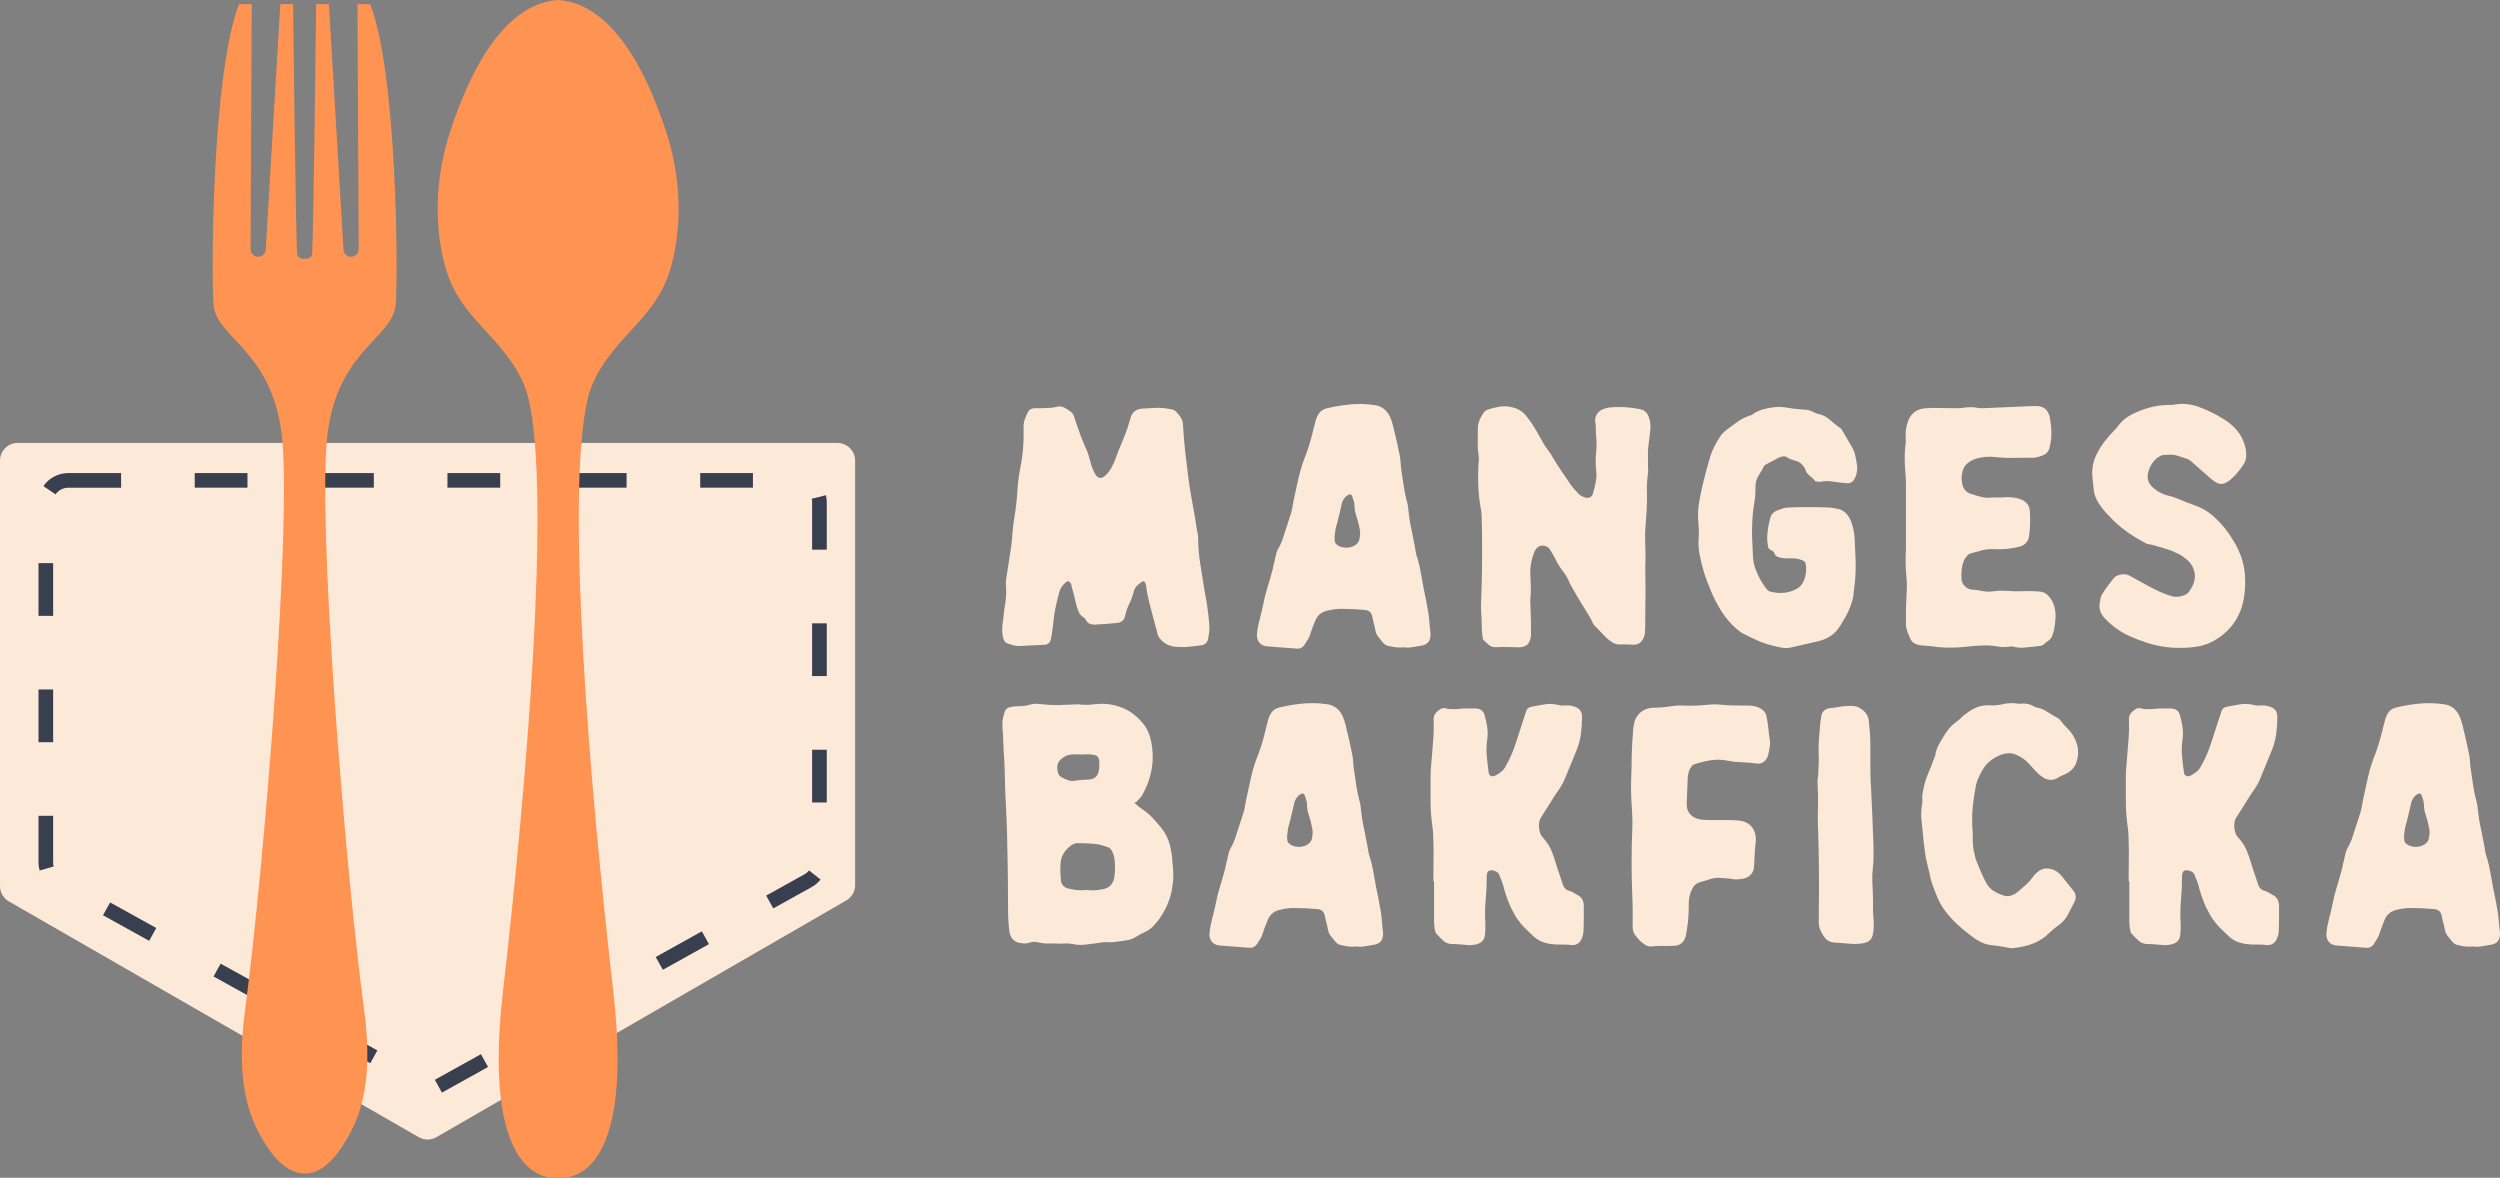 <?xml version="1.0" encoding="UTF-8"?>
<svg id="Layer_2" data-name="Layer 2" xmlns="http://www.w3.org/2000/svg" viewBox="0 0 994.36 468.44">
  <rect x="0" y="0" width="994.36" height="468.44" fill="#808080" stroke="none"/>
  <defs>
    <style>
      .cls-1 {
        fill: #383f4f;
      }

      .cls-1, .cls-2, .cls-3 {
        stroke-width: 0px;
      }

      .cls-2 {
        fill: #ff9352;
      }

      .cls-3 {
        fill: #fde9d8;
      }
    </style>
  </defs>
  <g id="Layer_1-2" data-name="Layer 1">
    <g>
      <g>
        <path class="cls-3" d="M461.12,253.7c-.46-.65-.74-1.34-.83-2.08-.65-2.41-1.3-4.81-1.94-7.22-.65-2.41-1.25-4.81-1.8-7.22-.19-.74-.33-1.53-.42-2.36-.09-.83-.23-1.66-.42-2.5-.37-1.2-.97-1.43-1.8-.69-1.67,1.02-2.69,2.32-3.05,3.89-.37,1.58-.93,3.1-1.67,4.58s-1.3,3.05-1.67,4.72c-.28,1.66-1.25,2.64-2.92,2.92-1.57.18-3.12.32-4.65.42-1.53.09-3.08.19-4.65.28-.74,0-1.39-.12-1.94-.35-.55-.23-1.02-.72-1.39-1.46-.19-.18-.33-.37-.42-.55-.09-.18-.23-.32-.42-.42-1.02-.65-1.71-1.41-2.08-2.29-.37-.88-.69-1.83-.97-2.84-.28-1.2-.56-2.38-.83-3.54s-.6-2.29-.97-3.4c0-.55-.14-1.06-.42-1.53-.19-.46-.46-.74-.83-.83-.37-.09-.74.05-1.11.42-1.39,1.11-2.27,2.45-2.64,4.02-.56,2.04-1.04,4.05-1.46,6.04-.42,1.99-.72,4.05-.9,6.18-.19,1.95-.46,3.89-.83,5.83-.19,1.02-.51,1.74-.97,2.15-.46.42-1.25.62-2.36.62l-8.75.42c-.83.09-1.64.05-2.43-.14-.79-.18-1.6-.42-2.43-.69-1.2-.28-1.94-1.16-2.22-2.64-.28-1.3-.37-2.57-.28-3.82.09-1.25.23-2.52.42-3.82.18-1.94.44-3.89.76-5.83.32-1.94.44-3.98.35-6.11-.19-1.29-.16-2.59.07-3.89.23-1.29.44-2.64.62-4.02.28-1.95.58-3.89.9-5.83.32-1.94.58-3.89.76-5.83.18-3.15.53-6.22,1.04-9.23.51-3.01.85-6.08,1.04-9.23.09-1.57.23-3.13.42-4.65.18-1.53.42-3.08.69-4.65,1.11-5.18,1.57-10.73,1.39-16.66,0-1.11.16-2.13.49-3.05.32-.92.72-1.85,1.18-2.78.56-1.11,1.48-1.67,2.78-1.67h3.47c.74-.09,1.5-.14,2.29-.14s1.55-.09,2.29-.28c1.39-.46,2.61-.42,3.68.14,1.06.56,2.1,1.25,3.12,2.08.18.18.3.39.35.62.05.23.16.44.35.63l1.39,4.16c1.02,3.05,2.13,5.93,3.33,8.61.46.93.83,1.85,1.11,2.78.28.93.56,1.9.83,2.92.37,1.58,1.02,3.19,1.94,4.86,1.11,1.67,2.4,1.81,3.89.42,1.02-.92,1.83-1.94,2.43-3.05.6-1.11,1.13-2.27,1.6-3.47.74-2.13,1.55-4.21,2.43-6.25.88-2.04,1.69-4.12,2.43-6.25l1.25-4.16c.65-2.13,2.17-3.29,4.58-3.47,1.67-.09,3.33-.18,5-.28,1.67-.09,3.33,0,5,.28.65.09,1.3.21,1.94.35.65.14,1.2.49,1.67,1.04.74.74,1.37,1.55,1.87,2.43.51.88.76,1.87.76,2.98.18,3.61.48,7.22.9,10.83s.85,7.22,1.32,10.83c.46,3.33,1.02,6.69,1.67,10.07.65,3.38,1.2,6.73,1.67,10.06.09.47.18.88.28,1.25.09.37.14.79.14,1.25,0,3.52.28,7.01.83,10.48.55,3.47,1.11,6.97,1.67,10.48.46,2.32.85,4.61,1.18,6.87.32,2.27.58,4.61.76,7.01.09.92.09,1.83,0,2.71-.09.88-.23,1.83-.42,2.85-.28,1.48-1.16,2.36-2.64,2.64-1.57.18-3.08.37-4.51.55-1.44.18-2.94.23-4.51.14-1.57,0-3.01-.28-4.3-.83-1.3-.55-2.45-1.48-3.47-2.78Z"/>
        <path class="cls-3" d="M518.73,256.62c-.65.92-1.53,1.39-2.64,1.39l-12.49-.97c-1.3-.19-2.27-.77-2.92-1.74-.65-.97-.88-2.1-.69-3.4.18-1.85.53-3.7,1.04-5.56.51-1.85.95-3.7,1.32-5.55.46-2.41,1.06-4.81,1.8-7.22.74-2.41,1.44-4.81,2.08-7.22.09-.46.18-.95.28-1.46.09-.51.23-1.04.42-1.6.18-1.02.42-2.03.69-3.05s.74-2.04,1.39-3.05c.18-.37.35-.74.49-1.11.14-.37.3-.74.48-1.11l3.47-10.69c.28-.83.48-1.71.62-2.64.14-.92.3-1.85.49-2.78.65-3.05,1.32-6.08,2.01-9.09.69-3.01,1.64-5.99,2.85-8.95.83-2.22,1.55-4.46,2.15-6.73.6-2.27,1.18-4.56,1.74-6.87.37-1.29.9-2.36,1.6-3.19s1.69-1.39,2.99-1.67c3.14-.74,6.27-1.25,9.37-1.53,3.1-.28,6.22-.18,9.37.28,2.87.37,4.95,1.94,6.25,4.72.46,1.02.88,2.27,1.25,3.75.46,1.94.92,3.91,1.39,5.9.46,1.99.88,3.96,1.25,5.9.18,1.02.3,2.06.35,3.12s.16,2.1.35,3.12c.28,1.85.55,3.73.83,5.62s.65,3.77,1.11,5.62c.37,1.11.6,2.22.69,3.33.09,1.11.23,2.27.42,3.47.09.93.23,1.83.42,2.71.18.88.37,1.78.55,2.71l1.11,5.56c.18,1.02.35,1.99.49,2.92s.39,1.85.76,2.78c.55,1.85.99,3.77,1.32,5.76.32,1.99.67,3.91,1.04,5.76.37,1.76.72,3.47,1.04,5.14.32,1.66.63,3.33.9,5,.18,1.3.32,2.64.42,4.02.09,1.39.23,2.73.42,4.03v.55c-.09,2.41-1.25,3.79-3.47,4.16-1.3.18-2.55.39-3.75.63-1.2.23-2.36.25-3.47.07-1.94.18-3.75.05-5.41-.42-1.2-.09-2.18-.6-2.92-1.53-.65-.74-1.25-1.48-1.8-2.22-.55-.74-.93-1.57-1.11-2.5-.19-1.02-.39-1.94-.62-2.78-.23-.83-.44-1.76-.62-2.78-.37-1.67-1.39-2.55-3.05-2.64-3.05-.28-6.16-.42-9.3-.42-.74,0-1.53.05-2.36.14-.83.09-1.67.23-2.5.42-2.78.47-4.63,1.9-5.55,4.3-.37.93-.72,1.81-1.04,2.64-.33.83-.62,1.71-.9,2.64-.28.83-.62,1.58-1.04,2.22-.42.65-.86,1.34-1.32,2.08ZM530.81,213.58c0,1.2.11,2.01.35,2.43.23.42.81.86,1.74,1.32,1.57.65,3.19.69,4.86.14,1.94-.74,2.96-1.99,3.05-3.75.18-.83.23-1.62.14-2.36-.09-.74-.23-1.48-.42-2.22-.28-1.39-.65-2.75-1.11-4.1-.47-1.34-.69-2.71-.69-4.1,0-.55-.09-1.11-.28-1.66-.19-.55-.37-1.11-.55-1.67-.28-1.02-.88-1.25-1.8-.69-1.11.65-1.9,1.72-2.36,3.19-.37,1.57-.74,3.17-1.11,4.79-.37,1.62-.79,3.22-1.25,4.79-.19.74-.3,1.44-.35,2.08-.05.65-.12,1.25-.21,1.81Z"/>
        <path class="cls-3" d="M652.28,162.77c1.76.28,2.96,1.39,3.61,3.33.46,1.39.65,2.92.56,4.58-.19,1.85-.42,3.75-.69,5.69-.28,1.94-.37,3.84-.28,5.69v4.02c0,.46.02.86.07,1.18.05.32.02.67-.07,1.04-.37,2.5-.51,5-.42,7.5.09,2.5.05,5-.14,7.5l-.42,5.83c-.19,2.22-.23,4.44-.14,6.66s.14,4.44.14,6.66c-.09,2.04-.12,4.02-.07,5.97.05,1.95.07,3.89.07,5.83,0,2.5-.02,5-.07,7.5-.05,2.5-.07,5-.07,7.5,0,.74-.02,1.46-.07,2.15-.05.69-.21,1.41-.49,2.15-.46,1.02-1.02,1.76-1.67,2.22-.65.47-1.53.69-2.64.69-1.02-.09-1.97-.14-2.85-.14h-2.71c-.93,0-1.8-.28-2.64-.83-1.3-.83-2.45-1.81-3.47-2.92-1.02-1.11-2.04-2.17-3.05-3.19-.65-.55-1.13-1.23-1.46-2.01-.33-.79-.72-1.55-1.18-2.29-1.11-1.85-2.22-3.66-3.33-5.41s-2.17-3.56-3.19-5.42l-1.25-2.22c-.37-1.02-.81-1.94-1.32-2.78-.51-.83-1.09-1.67-1.74-2.5-.65-.83-1.23-1.71-1.74-2.64-.51-.92-1-1.85-1.46-2.78l-1.53-2.64c-.65-1.02-1.55-1.57-2.71-1.67-1.16-.09-2.11.32-2.85,1.25-.56.74-.88,1.39-.97,1.95-.46,1.2-.81,2.41-1.04,3.61-.23,1.2-.35,2.45-.35,3.75.09,1.95.16,3.87.21,5.76.05,1.9-.02,3.73-.21,5.48l.28,8.33v5.56c0,.55-.09,1.06-.28,1.52-.19.47-.37.93-.55,1.39-.37.65-.93,1.11-1.67,1.39-.46.18-.95.32-1.46.42-.51.09-1.04.09-1.6,0-1.39,0-2.78-.02-4.17-.07-1.39-.05-2.78-.03-4.16.07-1.2,0-2.15-.3-2.85-.9s-1.41-1.27-2.15-2.01c-.19-.18-.28-.39-.28-.63s-.05-.48-.14-.76c-.09-.74-.16-1.5-.21-2.29-.05-.79-.07-1.6-.07-2.43,0-1.3-.05-2.57-.14-3.82-.09-1.25-.14-2.52-.14-3.82.09-2.96.18-5.88.28-8.75.09-2.87.14-5.78.14-8.75v-8.54c0-2.82-.05-5.67-.14-8.54,0-.83-.05-1.67-.14-2.5-.09-.83-.23-1.67-.42-2.5-.46-2.87-.74-5.74-.83-8.61-.09-2.87-.05-5.78.14-8.75.18-.83.18-1.76,0-2.78-.28-1.85-.39-3.7-.35-5.55.05-1.85.07-3.7.07-5.56.09-1.11.35-2.13.76-3.05s.9-1.81,1.46-2.64c.28-.46.74-.88,1.39-1.25,1.67-.55,3.33-.97,5-1.25,1.67-.28,3.38-.18,5.14.28,2.5.56,4.49,1.9,5.97,4.03,1.3,1.66,2.45,3.38,3.47,5.14,1.02,1.76,2.03,3.56,3.05,5.41.56.93,1.16,1.81,1.8,2.64.65.83,1.25,1.76,1.8,2.78,1.11,1.85,2.24,3.63,3.4,5.34,1.16,1.71,2.34,3.45,3.54,5.21.83,1.2,1.94,2.5,3.33,3.89.55.55,1.25.97,2.08,1.25.74.37,1.48.42,2.22.14.74-.28,1.2-.83,1.39-1.67.46-1.57.83-3.1,1.11-4.58.28-1.48.32-3.01.14-4.58-.28-2.31-.28-4.72,0-7.22.18-1.67.21-3.35.07-5.07-.14-1.71-.21-3.4-.21-5.07l-.28-2.22c0-2.13.97-3.66,2.91-4.58,1.02-.46,2.08-.74,3.19-.83,1.11-.09,2.22-.14,3.33-.14,2.78,0,5.55.28,8.33.83Z"/>
        <path class="cls-3" d="M675.61,214.41c.09-1.3.12-2.55.07-3.75s-.12-2.41-.21-3.61c-.19-2.5-.07-4.93.35-7.29.42-2.36.9-4.74,1.46-7.15.46-1.94.95-3.86,1.46-5.76.51-1.9,1.04-3.77,1.6-5.62.46-1.29.99-2.55,1.6-3.75.6-1.2,1.27-2.36,2.01-3.47.65-1.11,1.57-2.13,2.78-3.05,1.39-1.02,2.78-2.03,4.16-3.05,1.39-1.02,2.96-1.85,4.72-2.5.18-.09.42-.16.69-.21s.51-.16.69-.35c1.3-.92,2.68-1.6,4.17-2.01,1.48-.42,3.01-.72,4.58-.9.92-.09,1.83-.12,2.71-.07.88.05,1.83.16,2.85.35,1.02.19,2.03.33,3.05.42,1.02.09,2.04.18,3.05.28,1.29,0,2.5.28,3.61.83l1.39.69c2.13.37,3.89,1.18,5.28,2.43,1.39,1.25,2.87,2.43,4.44,3.54.18.09.37.32.55.69l3.75,6.39c.74,1.2,1.25,2.48,1.53,3.82.28,1.34.51,2.66.69,3.96.18,1.85-.14,3.56-.97,5.14-.65,1.2-1.57,1.81-2.78,1.81l-3.05-.28c-1.3-.18-2.52-.35-3.68-.49-1.16-.14-2.38-.11-3.68.07-.55.18-1.11.18-1.67,0-.47,0-.74-.05-.83-.14-.55-.74-1.2-1.39-1.94-1.95-.74-.55-1.34-1.25-1.8-2.08l-.28-.97c-.46-.74-.95-1.37-1.46-1.87-.51-.51-1.23-.9-2.15-1.18-.55-.18-1.13-.37-1.74-.55-.6-.18-1.18-.46-1.74-.83-.47-.37-1.02-.51-1.67-.42-.65.09-1.25.28-1.8.56-.83.46-1.67.9-2.5,1.32-.83.42-1.67.86-2.5,1.32-.37.19-.6.37-.69.55-.74,1.39-1.53,2.76-2.36,4.1-.83,1.34-1.2,2.89-1.11,4.65,0,1.11-.05,2.22-.14,3.33-.09,1.11-.23,2.18-.42,3.19-.37,2.13-.6,4.21-.69,6.25-.09,2.04-.14,4.08-.14,6.11l.42,9.02c.09,1.02.25,1.97.48,2.85.23.88.53,1.74.9,2.57,1.02,2.5,2.31,4.77,3.89,6.8.18.19.39.4.62.63.23.23.49.4.76.49,1.76.46,3.47.65,5.14.55,1.67-.09,3.28-.51,4.86-1.25,1.39-.65,2.41-1.53,3.05-2.64.65-1.11,1.06-2.36,1.25-3.75.09-.37.14-.74.14-1.11v-1.11c0-1.2-.16-2.01-.49-2.43-.32-.42-1.04-.77-2.15-1.04-.46-.18-.97-.3-1.53-.35-.56-.05-1.07-.07-1.53-.07h-2.78c-.93-.09-1.78-.25-2.57-.49-.79-.23-1.37-.85-1.74-1.87-.19-.28-.42-.51-.69-.69-1.02-.37-1.57-.92-1.67-1.66-.09-.74-.19-1.48-.28-2.22-.09-1.48-.02-2.96.21-4.44.23-1.48.53-2.96.9-4.44.37-1.48,1.16-2.5,2.36-3.05.92-.37,1.8-.69,2.64-.97.83-.28,1.76-.42,2.78-.42,5-.18,9.95-.18,14.86,0,1.2,0,2.36.14,3.47.42,1.57.18,2.85.74,3.82,1.66.97.93,1.74,2.08,2.29,3.47.37,1.02.67,2.06.9,3.12.23,1.06.39,2.1.48,3.12.18,3.05.32,6.09.42,9.09.09,3.01,0,5.99-.28,8.95-.19,1.2-.33,2.41-.42,3.61-.09,1.2-.28,2.36-.55,3.47-.47,1.58-1.02,3.08-1.67,4.51-.65,1.44-1.44,2.85-2.36,4.24-.19.37-.37.69-.56.97-.19.28-.37.55-.55.83-1.02,1.58-2.2,2.8-3.54,3.68-1.34.88-2.89,1.55-4.65,2.01-1.85.46-3.75.9-5.69,1.32-1.94.42-3.89.86-5.83,1.32-1.11.18-2.2.18-3.26,0-1.07-.19-2.11-.42-3.12-.69-2.13-.46-4.19-1.13-6.18-2.01-1.99-.88-3.96-1.83-5.9-2.84-.46-.18-.9-.44-1.32-.77-.42-.32-.81-.63-1.18-.9-2.5-2.13-4.61-4.56-6.32-7.29-1.71-2.73-3.17-5.57-4.37-8.54-.56-1.39-1.09-2.75-1.6-4.1-.51-1.34-.95-2.71-1.32-4.1-.56-1.94-1.02-3.89-1.39-5.83-.37-1.94-.51-3.98-.42-6.11Z"/>
        <path class="cls-3" d="M771.26,257.45c-1.02-.19-2.06-.32-3.12-.42-1.06-.09-2.11-.19-3.12-.28-1.3,0-2.43-.25-3.4-.76s-1.69-1.41-2.15-2.71c-.47-1.02-.83-2.01-1.11-2.99-.28-.97-.37-2.01-.28-3.12v-4.02c0-1.39.05-2.73.14-4.03.09-1.76.16-3.47.21-5.13.05-1.67-.02-3.38-.21-5.14-.18-1.85-.28-3.66-.28-5.42s.05-3.56.14-5.41v-24.92c0-1.43-.05-2.85-.14-4.24-.19-1.85-.3-3.72-.35-5.62-.05-1.9.02-3.77.21-5.62.18-.83.25-1.67.21-2.5-.05-.83-.07-1.66-.07-2.5s.09-1.69.28-2.57.42-1.74.69-2.57c1.2-3.24,3.66-4.95,7.36-5.14,1.57-.09,3.19-.11,4.86-.07,1.67.05,3.29.07,4.86.07h2.92c.92,0,1.89-.09,2.92-.28,1.76-.18,3.33-.14,4.72.14.46.09.88.14,1.25.14h1.25l19.16-.83h1.94c2.41,0,4.03,1.16,4.86,3.47,0,.09.05.19.14.28.46,2.13.72,4.28.77,6.46.05,2.17-.21,4.33-.77,6.45-.37,1.48-1.34,2.5-2.92,3.05-.74.28-1.5.51-2.29.69-.79.18-1.6.23-2.43.14-2.41,0-4.74.02-7.01.07-2.27.05-4.61-.07-7.01-.35-2.59-.28-5.14-.05-7.63.69-1.39.46-2.59,1.16-3.61,2.08-1.02.93-1.62,2.18-1.81,3.75-.18.74-.26,1.41-.21,2.01.05.6.12,1.27.21,2.01.46,2.22,1.67,3.61,3.61,4.17,1.39.46,2.75.86,4.1,1.18,1.34.33,2.75.4,4.24.21h2.92c.92,0,1.89-.05,2.92-.14,1.66,0,3.19.18,4.58.55,2.96.83,4.49,2.59,4.58,5.28.09,1.57.11,3.12.07,4.65s-.16,3.08-.35,4.65c-.28,2.59-1.76,4.16-4.44,4.72-3.24.74-6.43,1.02-9.58.83-1.58-.09-3.1.05-4.58.42-1.48.37-3.01.79-4.58,1.25-.65.18-1.16.51-1.53.97-.37.46-.74.97-1.11,1.52-.55,1.3-.9,2.62-1.04,3.96-.14,1.34-.16,2.66-.07,3.96.09,1.02.55,1.92,1.39,2.71.83.79,1.76,1.23,2.78,1.32.55,0,1.11.05,1.67.14.55.09,1.11.18,1.66.28.83.19,1.67.3,2.5.35.83.05,1.67.03,2.5-.07,1.11-.18,2.24-.28,3.4-.28s2.29.05,3.4.14c1.2.09,2.41.12,3.61.07,1.2-.05,2.41-.07,3.61-.07.65,0,1.27.02,1.87.07.6.05,1.23.07,1.87.07,1.57,0,2.82.42,3.75,1.25.92.83,1.71,1.9,2.36,3.19.74,1.85,1.09,3.68,1.04,5.48-.05,1.8-.26,3.63-.62,5.48-.09.37-.19.7-.28.97-.09.28-.18.55-.28.83-.28,1.11-.88,1.94-1.81,2.5-.55.37-.97.69-1.25.97-.65.74-1.58,1.11-2.78,1.11-1.67.18-3.36.37-5.07.55-1.71.18-3.4.05-5.07-.42-.28-.09-.58-.09-.9,0s-.67.14-1.04.14c-.46,0-.97.02-1.52.07-.56.05-1.07.02-1.53-.07-2.32-.46-4.63-.65-6.94-.55s-4.63.28-6.94.55c-3.24.37-6.66.42-10.27.14Z"/>
        <path class="cls-3" d="M846.09,252.59c-3.52-1.76-6.62-4.12-9.3-7.08-1.39-1.67-1.95-3.47-1.67-5.42.09-.74.21-1.46.35-2.15s.44-1.37.9-2.01c.65-1.02,1.3-1.97,1.95-2.85.65-.88,1.34-1.78,2.08-2.71.65-.92,1.62-1.53,2.92-1.81,1.29-.28,2.45-.18,3.47.28l6.8,3.75c1.67.92,3.33,1.78,5,2.57,1.67.79,3.42,1.46,5.28,2.01,1.57.37,3.19.23,4.86-.42.92-.37,1.62-.9,2.08-1.6s.88-1.41,1.25-2.15c1.39-2.87,1.25-5.64-.42-8.33-.55-.92-1.34-1.76-2.36-2.5-.83-.74-1.74-1.34-2.71-1.81-.97-.46-1.97-.92-2.99-1.39-2.69-.92-5.55-1.76-8.61-2.5-.65,0-1.16-.14-1.52-.42-2.69-1.39-5.26-2.96-7.71-4.72-2.45-1.76-4.74-3.79-6.87-6.11-.83-.83-1.62-1.71-2.36-2.64-.74-.92-1.44-1.89-2.08-2.92-.93-1.57-1.48-3.21-1.67-4.93s-.37-3.49-.55-5.35c-.19-2.96.3-5.69,1.46-8.19,1.15-2.5,2.66-4.81,4.51-6.94.74-.92,1.53-1.8,2.36-2.64.83-.83,1.62-1.76,2.36-2.78.92-1.11,1.92-2.03,2.99-2.78,1.06-.74,2.24-1.39,3.54-1.94,4.63-2.13,9.3-3.15,14.02-3.05.46,0,.85-.02,1.18-.07.32-.05.67-.11,1.04-.21,3.05-.37,6.06,0,9.02,1.11,3.7,1.39,7.13,3.1,10.27,5.13,1.85,1.21,3.45,2.59,4.79,4.17,1.34,1.57,2.34,3.42,2.98,5.55.46,1.39.69,2.73.69,4.02.09,1.48-.32,2.92-1.25,4.3-1.58,2.32-3.29,4.26-5.14,5.83-1.3,1.02-2.41,1.55-3.33,1.6-.93.05-1.9-.3-2.92-1.04-.37-.18-.69-.42-.97-.69-.28-.28-.6-.56-.97-.83-1.2-1.02-2.36-2.04-3.47-3.05-1.11-1.02-2.27-2.03-3.47-3.05-.55-.55-1.16-.97-1.81-1.25-1.3-.46-2.61-.9-3.96-1.32-1.34-.42-2.75-.53-4.23-.35h-1.25c-1.02.19-1.97.65-2.85,1.39-.88.74-1.62,1.64-2.22,2.71-.6,1.06-1.02,2.18-1.25,3.33-.23,1.16-.16,2.2.21,3.13.18.46.55,1.06,1.11,1.8,1.76,1.76,3.7,2.96,5.83,3.61,1.95.46,3.84,1.09,5.69,1.87,1.85.79,3.7,1.5,5.56,2.15,2.87,1.02,5.32,2.41,7.36,4.17,1.02.92,2.03,1.92,3.05,2.98s1.95,2.2,2.78,3.4c.46.55.86,1.11,1.18,1.66.32.56.67,1.11,1.04,1.67.74,1.11,1.39,2.27,1.95,3.47.55,1.21,1.06,2.45,1.53,3.75.74,2.41,1.18,4.77,1.32,7.08.14,2.32.07,4.68-.21,7.08-.55,5.09-2.32,9.44-5.28,13.05-1.02,1.21-2.1,2.27-3.26,3.19-1.16.93-2.38,1.76-3.68,2.5-2.04,1.11-4.14,1.85-6.32,2.22-2.18.37-4.37.56-6.59.56-4.44.09-8.93-.56-13.47-1.95-1.39-.46-2.76-.95-4.1-1.46-1.34-.51-2.66-1.09-3.96-1.74Z"/>
        <path class="cls-3" d="M466.12,340.21c.18,1.95.35,3.89.49,5.83.14,1.95.07,3.94-.21,5.97-.55,4.54-2.13,8.75-4.72,12.63-.83,1.3-1.8,2.52-2.92,3.68s-2.45,2.06-4.03,2.71c-1.02.46-1.94.97-2.78,1.52-.83.56-1.76.97-2.78,1.25-.28.09-.79.18-1.53.28-.74.09-1.53.21-2.36.35-.83.14-1.6.23-2.29.28-.69.05-1.18.07-1.46.07-1.02-.09-1.97-.09-2.85,0-.88.09-1.78.23-2.71.42-1.58.18-3.12.37-4.65.55-1.53.18-3.08.09-4.65-.28-.93-.18-1.85-.25-2.78-.21-.93.05-1.85.07-2.78.07-1.39-.09-2.78-.12-4.16-.07-1.39.05-2.78-.11-4.17-.49-1.2-.28-2.45-.18-3.75.28-.56.19-1.11.26-1.67.21-.55-.05-1.11-.11-1.67-.21-1.2-.18-2.15-.67-2.85-1.46-.69-.79-1.13-1.74-1.32-2.84-.19-1.39-.32-2.78-.42-4.16-.09-1.39-.14-2.78-.14-4.17,0-10.46-.14-20.82-.42-31.1-.09-3.52-.23-6.99-.42-10.41-.19-3.42-.33-6.89-.42-10.41,0-2.78-.09-5.53-.28-8.26-.19-2.73-.33-5.48-.42-8.26,0-.83-.05-1.69-.14-2.57-.09-.88-.14-1.78-.14-2.71-.09-.92-.05-1.83.14-2.71.18-.88.42-1.78.69-2.71.37-1.2,1.2-1.89,2.5-2.08.46-.09.88-.16,1.25-.21.37-.05.79-.07,1.25-.07.92,0,1.8-.05,2.64-.14.83-.09,1.71-.28,2.64-.55.92-.28,1.87-.37,2.85-.28.97.09,1.97.19,2.99.28,1.85.18,3.66.26,5.41.21,1.76-.05,3.56-.12,5.41-.21.55,0,1.09-.02,1.6-.07.51-.05,1.04-.02,1.6.07,2.13.18,4.07.14,5.83-.14,1.57-.18,3.17-.21,4.79-.07,1.62.14,3.21.49,4.79,1.04,3.33,1.02,6.29,3.01,8.89,5.97,1.94,2.13,3.19,4.58,3.75,7.36,1.67,7.59.51,14.9-3.47,21.93-.19.28-.4.56-.62.83-.23.28-.49.56-.76.83-.19.28-.44.53-.76.77-.33.23-.62.44-.9.62.56.46,1.06.9,1.53,1.32.46.42.92.76,1.39,1.04,1.57,1.02,2.99,2.2,4.24,3.54,1.25,1.34,2.47,2.75,3.68,4.23,1.39,1.76,2.45,3.89,3.19,6.39.18.74.35,1.46.49,2.15.14.69.25,1.41.35,2.15ZM420.72,307.03c.18.93.6,1.58,1.25,1.95.92.55,1.85,1,2.78,1.32.92.33,1.9.4,2.92.21,1.67-.28,3.38-.42,5.14-.42,2.59-.09,4.02-1.43,4.3-4.02.09-.46.14-.88.14-1.25v-1.25c0-1.29-.23-2.17-.69-2.64-.46-.46-1.34-.74-2.64-.83-.65-.09-1.3-.11-1.94-.07-.65.05-1.34.07-2.08.07-.65,0-1.27-.02-1.87-.07-.6-.05-1.23-.02-1.87.07-1.48.09-2.89.74-4.23,1.94-1.34,1.21-1.74,2.87-1.18,5ZM443.21,349.1c.37-2.78.37-5.46,0-8.05-.09-.46-.21-.88-.35-1.25-.14-.37-.3-.74-.49-1.11-.37-.92-1.02-1.52-1.94-1.8-1.94-.74-3.91-1.18-5.9-1.32-1.99-.14-4-.21-6.04-.21-.93,0-1.9.42-2.92,1.25-2.41,1.95-3.66,4.3-3.75,7.08-.09,1.02-.12,2.06-.07,3.12.05,1.06.12,2.1.21,3.12,0,1.48.79,2.59,2.36,3.33l1.8.42c2.22.46,4.26.55,6.11.28,1.11.19,2.22.23,3.33.14,1.11-.09,2.17-.23,3.19-.42,2.5-.56,3.98-2.08,4.44-4.58Z"/>
        <path class="cls-3" d="M499.85,375.61c-.65.92-1.53,1.39-2.64,1.39l-12.49-.97c-1.3-.19-2.27-.77-2.92-1.74-.65-.97-.88-2.1-.69-3.4.18-1.85.53-3.7,1.04-5.56.51-1.85.95-3.7,1.32-5.55.46-2.41,1.06-4.81,1.8-7.22.74-2.41,1.44-4.81,2.08-7.22.09-.46.18-.95.28-1.46.09-.51.23-1.04.42-1.6.18-1.02.42-2.03.69-3.05s.74-2.04,1.39-3.05c.18-.37.35-.74.49-1.11.14-.37.3-.74.48-1.11l3.47-10.69c.28-.83.48-1.71.62-2.64.14-.92.3-1.85.49-2.78.65-3.05,1.32-6.08,2.01-9.09.69-3.01,1.64-5.99,2.85-8.95.83-2.22,1.55-4.46,2.15-6.73.6-2.27,1.18-4.56,1.74-6.87.37-1.29.9-2.36,1.6-3.19s1.69-1.39,2.99-1.67c3.14-.74,6.27-1.25,9.37-1.53,3.1-.28,6.22-.18,9.37.28,2.87.37,4.95,1.94,6.25,4.72.46,1.02.88,2.27,1.25,3.75.46,1.94.92,3.91,1.39,5.9.46,1.99.88,3.96,1.25,5.9.18,1.02.3,2.06.35,3.12s.16,2.1.35,3.12c.28,1.85.55,3.73.83,5.62s.65,3.77,1.11,5.62c.37,1.11.6,2.22.69,3.33.09,1.11.23,2.27.42,3.47.09.93.23,1.83.42,2.71.18.88.37,1.78.55,2.71l1.11,5.56c.18,1.02.35,1.99.49,2.92s.39,1.85.76,2.78c.55,1.85.99,3.77,1.32,5.76.32,1.99.67,3.91,1.04,5.76.37,1.76.72,3.47,1.04,5.14.32,1.66.63,3.33.9,5,.18,1.3.32,2.64.42,4.02.09,1.39.23,2.73.42,4.03v.55c-.09,2.41-1.25,3.79-3.47,4.16-1.3.18-2.55.39-3.75.63-1.2.23-2.36.25-3.47.07-1.94.18-3.75.05-5.41-.42-1.2-.09-2.18-.6-2.92-1.53-.65-.74-1.25-1.48-1.8-2.22-.55-.74-.93-1.57-1.11-2.5-.19-1.02-.39-1.94-.62-2.78-.23-.83-.44-1.76-.62-2.78-.37-1.67-1.39-2.55-3.05-2.64-3.05-.28-6.16-.42-9.3-.42-.74,0-1.53.05-2.36.14-.83.09-1.67.23-2.5.42-2.78.47-4.63,1.9-5.55,4.3-.37.93-.72,1.81-1.04,2.64-.33.83-.62,1.71-.9,2.64-.28.83-.62,1.58-1.04,2.22-.42.65-.86,1.34-1.32,2.08ZM511.93,332.58c0,1.2.11,2.01.35,2.43.23.42.81.86,1.74,1.32,1.57.65,3.19.69,4.86.14,1.94-.74,2.96-1.99,3.05-3.75.18-.83.23-1.62.14-2.36-.09-.74-.23-1.48-.42-2.22-.28-1.39-.65-2.75-1.11-4.1-.47-1.34-.69-2.71-.69-4.1,0-.55-.09-1.11-.28-1.66-.19-.55-.37-1.11-.55-1.67-.28-1.02-.88-1.25-1.8-.69-1.11.65-1.9,1.72-2.36,3.19-.37,1.57-.74,3.17-1.11,4.79-.37,1.62-.79,3.22-1.25,4.79-.19.74-.3,1.44-.35,2.08-.05.65-.12,1.25-.21,1.81Z"/>
        <path class="cls-3" d="M627.3,355.9c1.76.83,2.64,2.31,2.64,4.44v5.21c0,1.71-.05,3.4-.14,5.07,0,.65-.19,1.44-.55,2.36-.74,2.04-2.08,3.01-4.03,2.92-1.39-.18-2.78-.25-4.16-.21-1.39.05-2.78-.02-4.17-.21-1.39-.18-2.69-.53-3.89-1.04-1.2-.51-2.32-1.27-3.33-2.29-1.11-1.02-2.18-2.03-3.19-3.05-1.02-1.02-1.94-2.13-2.78-3.33-.56-.74-1.04-1.53-1.46-2.36s-.86-1.67-1.32-2.5c-1.02-2.22-1.9-4.63-2.64-7.22-.19-.92-.44-1.83-.76-2.71-.33-.88-.67-1.74-1.04-2.57-.28-1.02-.88-1.67-1.8-1.94-2.22-.83-3.33-.14-3.33,2.08,0,3.15-.14,6.25-.42,9.3s-.33,6.16-.14,9.3v2.22c0,.74-.05,1.48-.14,2.22-.09,2.13-1.25,3.47-3.47,4.02-1.2.28-2.36.37-3.47.28-1.02-.09-2.08-.18-3.19-.28-1.11-.09-2.22-.14-3.33-.14-1.2-.09-2.22-.51-3.05-1.25-.93-.83-1.8-1.71-2.64-2.64-.28-.18-.46-.46-.55-.83-.09-.37-.19-.74-.28-1.11-.09-.46-.16-.97-.21-1.52-.05-.56-.07-1.06-.07-1.53v-16.11h-.28c0-2.68.02-5.34.07-7.98.05-2.64.02-5.3-.07-7.98,0-1.2-.05-2.38-.14-3.54-.09-1.16-.23-2.34-.42-3.54-.37-3.05-.56-6.13-.56-9.23v-9.37c0-1.39.07-2.78.21-4.16.14-1.39.25-2.78.35-4.17.18-2.31.37-4.6.55-6.87.18-2.26.23-4.56.14-6.87-.19-1.66.37-3,1.67-4.02.55-.46,1.06-.79,1.53-.97.46-.18,1.06-.18,1.8,0,.65.19,1.29.28,1.94.28h2.08c1.29-.18,2.54-.28,3.75-.28h3.75c2.03,0,3.28.93,3.75,2.78.46,1.57.81,3.19,1.04,4.86.23,1.67.21,3.33-.07,5-.28,2.13-.33,4.21-.14,6.25.18,2.04.42,4.07.69,6.11,0,.28.09.69.28,1.25.28.37.65.6,1.11.69.46.09.92,0,1.39-.28.92-.46,1.76-1.02,2.5-1.66s1.34-1.48,1.8-2.5c1.3-2.31,2.36-4.65,3.19-7.01.83-2.36,1.62-4.74,2.36-7.15.37-1.2.74-2.36,1.11-3.47.37-1.11.74-2.22,1.11-3.33.28-1.29,1.06-2.03,2.36-2.22,1.76-.37,3.52-.69,5.28-.97,1.76-.28,3.56-.18,5.41.28.55.19,1.13.26,1.74.21.6-.05,1.18-.07,1.74-.07,1.02,0,2.13.23,3.33.69,1.67.65,2.5,1.95,2.5,3.89,0,2.22-.14,4.42-.42,6.59-.28,2.18-.83,4.33-1.67,6.46l-4.72,11.52c-.47,1.11-1,2.15-1.6,3.12-.6.97-1.27,1.97-2.01,2.98-1.02,1.58-2.01,3.15-2.99,4.72s-1.97,3.15-2.99,4.72c-.65,1.11-.88,2.5-.69,4.16.18,1.67.69,2.92,1.53,3.75,1.48,1.58,2.61,3.31,3.4,5.21.79,1.9,1.46,3.87,2.01,5.9l2.36,7.08c.46,1.76,1.48,2.78,3.05,3.05.46.18.92.42,1.39.69.46.28.92.55,1.39.83Z"/>
        <path class="cls-3" d="M671.03,369.37c-.19,1.3-.37,2.32-.55,3.05-.74,2.5-2.31,3.75-4.72,3.75-1.48.09-2.96.12-4.44.07-1.48-.05-2.96.02-4.44.21-.74.09-1.53-.09-2.36-.55-1.39-.83-2.69-2.04-3.89-3.61-.83-.92-1.25-2.17-1.25-3.75v-6.04c0-1.99-.05-4-.14-6.04-.19-4.53-.28-9.05-.28-13.54s.09-9,.28-13.54c.09-2.03.07-4.05-.07-6.04-.14-1.99-.26-4-.35-6.04-.09-2.13-.12-4.26-.07-6.39.05-2.13.12-4.26.21-6.39,0-2.22.05-4.44.14-6.66.09-2.22.23-4.44.42-6.66,0-.46.02-.88.07-1.25.05-.37.12-.79.21-1.25.28-2.22,1.16-3.98,2.64-5.28,1.48-1.29,3.38-1.94,5.69-1.94,1.3,0,2.57-.07,3.82-.21,1.25-.14,2.52-.3,3.82-.49.65-.09,1.27-.14,1.87-.14h1.87c1.85.09,3.66.09,5.41,0,1.76-.09,3.56-.23,5.41-.42,1.02-.09,2.08-.09,3.19,0,1.57.18,3.17.3,4.79.35,1.62.05,3.22.07,4.79.07h2.08c.65,0,1.3.05,1.94.14,1.48.18,2.75.67,3.82,1.46,1.06.79,1.69,2.01,1.87,3.68.18.92.32,1.8.42,2.64.09.83.18,1.71.28,2.64l.28,2.22c.28,1.2.32,2.38.14,3.54-.19,1.16-.42,2.29-.69,3.4-.28,1.11-.83,1.99-1.67,2.64-.83.65-1.8.88-2.92.69-1.85-.28-3.75-.44-5.69-.49-1.94-.05-3.84-.25-5.69-.62-2.22-.46-4.44-.53-6.66-.21-2.22.33-4.4.86-6.53,1.6-.65.09-1.11.46-1.39,1.11-.47.55-.79,1.18-.97,1.87-.19.69-.32,1.41-.42,2.15l-.42,10.27c-.09,1.95.42,3.5,1.53,4.65,1.11,1.16,2.64,1.83,4.58,2.01,1.11.09,2.22.14,3.33.14h6.94c1.2,0,2.45.05,3.75.14,2.13.09,3.84.74,5.14,1.94,1.29,1.2,2.03,2.87,2.22,5v.97c-.19,1.66-.32,3.35-.42,5.07-.09,1.72-.19,3.4-.28,5.07,0,1.57-.51,2.82-1.53,3.75-1.02.93-2.32,1.44-3.89,1.53-1.11.19-2.22.19-3.33,0-.74-.18-1.44-.28-2.08-.28s-1.3-.05-1.94-.14c-1.57-.18-3.1-.05-4.58.42-1.48.46-3.01.93-4.58,1.39-1.39.56-2.31,1.48-2.78,2.78-.83,1.67-1.25,3.43-1.25,5.28s-.05,3.5-.14,5.21c-.09,1.72-.28,3.4-.56,5.07Z"/>
        <path class="cls-3" d="M723.09,329.25c-.09-2.87-.09-5.71,0-8.54.09-2.82.05-5.67-.14-8.54-.09-.74-.09-1.46,0-2.15.09-.69.18-1.41.28-2.15,0-1.29.05-2.59.14-3.89.09-1.3.09-2.59,0-3.89-.09-2.22-.05-4.42.14-6.59.18-2.17.37-4.33.55-6.46.09-.37.16-.69.21-.97.05-.28.07-.55.07-.83.28-2.22,1.53-3.42,3.75-3.61,1.2-.09,2.36-.26,3.47-.49s2.31-.35,3.61-.35c.83-.09,1.67-.07,2.5.07.83.14,1.67.49,2.5,1.04,2.04,1.3,3.1,3.1,3.2,5.42.18,1.57.32,3.12.42,4.65.09,1.53.14,3.08.14,4.65v9.3c0,2.96.09,5.41.28,7.36.18,4.81.37,9.07.56,12.77.18,3.7.32,7.31.42,10.83v4.16c0,1.39-.1,2.82-.28,4.3-.19,1.58-.26,3.19-.21,4.86.05,1.67.12,3.33.21,5,.09,1.76.11,3.47.07,5.13-.05,1.67.02,3.38.21,5.14.18,1.95.14,3.7-.14,5.28,0,.28-.09.79-.27,1.53-.56,1.67-1.85,2.64-3.89,2.92-1.85.28-3.7.32-5.55.14-1.85-.18-3.7-.32-5.55-.42-1.57-.09-2.78-.6-3.61-1.53-.83-.92-1.53-2.03-2.08-3.33-.46-1.02-.69-2.03-.69-3.05v-3.05c.09-5.83.12-11.61.07-17.35-.05-5.74-.16-11.52-.35-17.35Z"/>
        <path class="cls-3" d="M819.16,286.07c.92,1.3,1.94,2.48,3.05,3.54,1.11,1.06,2.04,2.29,2.78,3.68,1.76,3.33,2.03,6.71.83,10.13-.74,1.95-2.17,3.43-4.3,4.44-.55.28-1.11.53-1.66.77s-1.11.53-1.67.9c-1.67.93-3.42.88-5.28-.14-1.2-.74-2.27-1.62-3.19-2.64-.93-1.02-1.85-2.04-2.78-3.05-1.3-1.48-3.05-2.68-5.28-3.61-.93-.37-1.85-.53-2.78-.49-.93.05-1.81.21-2.64.49-1.58.55-3.01,1.32-4.31,2.29-1.3.97-2.36,2.15-3.19,3.54-.74,1.2-1.39,2.45-1.94,3.75-.56,1.3-.93,2.64-1.11,4.02-.46,2.41-.81,4.81-1.04,7.22-.23,2.41-.3,4.95-.21,7.64.18,1.48.25,3.1.21,4.86-.05,1.76.12,3.56.49,5.41.18.55.32,1.13.42,1.74.09.6.28,1.23.56,1.87.55,1.39,1.13,2.8,1.74,4.24.6,1.44,1.27,2.84,2.01,4.23.83,1.58,1.9,2.76,3.19,3.54,1.29.79,2.73,1.41,4.3,1.87.92.19,1.8.14,2.64-.14.83-.28,1.62-.69,2.36-1.25,1.2-1.02,2.36-2.03,3.47-3.05,1.11-1.02,2.13-2.17,3.05-3.47.83-1.02,1.74-1.81,2.71-2.36.97-.55,2.1-.74,3.4-.55,1.94.28,3.61,1.25,5,2.92l4.44,5.55c1.3,1.48,1.53,3.05.69,4.72-.92,1.76-1.8,3.47-2.64,5.14-.83,1.66-2.18,3.15-4.02,4.44-.83.56-1.64,1.21-2.43,1.95-.79.74-1.6,1.48-2.43,2.22-2.04,1.57-4.19,2.71-6.45,3.4-2.27.69-4.65,1.13-7.15,1.32-.28,0-.53-.02-.76-.07-.23-.05-.49-.12-.77-.21-1.11-.18-2.22-.37-3.33-.55-1.11-.18-2.22-.32-3.33-.42-1.39-.18-2.69-.58-3.89-1.18-1.2-.6-2.36-1.32-3.47-2.15-2.13-1.57-4.12-3.21-5.97-4.93s-3.56-3.63-5.14-5.76c-.74-1.02-1.39-2.08-1.94-3.19-.55-1.11-1.06-2.27-1.53-3.47s-.93-2.45-1.39-3.75c-.46-1.3-.79-2.59-.97-3.89-.18-.83-.39-1.67-.62-2.5-.23-.83-.44-1.71-.63-2.64-.28-1.2-.49-2.41-.62-3.61-.14-1.2-.3-2.45-.49-3.75-.19-1.66-.35-3.31-.49-4.93s-.3-3.26-.49-4.93c-.09-1.48,0-3.15.28-5,.18-.74.23-1.53.14-2.36s-.05-1.66.14-2.5c.18-1.02.39-2.04.63-3.05.23-1.02.53-2.03.9-3.05.55-1.29,1.09-2.59,1.6-3.89s1-2.59,1.46-3.89c.09-.18.18-.37.28-.55.09-.18.14-.37.14-.55.18-1.3.56-2.5,1.11-3.61.55-1.11,1.15-2.18,1.8-3.19.74-1.29,1.55-2.5,2.43-3.61.88-1.11,1.92-2.08,3.13-2.92.74-.55,1.43-1.15,2.08-1.8.65-.65,1.34-1.2,2.08-1.67,1.29-1.02,2.71-1.81,4.23-2.36,1.53-.55,3.17-.79,4.93-.69,1.29.09,2.73,0,4.3-.28,1.11-.28,2.2-.46,3.26-.56,1.06-.09,2.15-.05,3.26.14.46.09.88.12,1.25.07s.79-.07,1.25-.07c1.29,0,2.5.28,3.61.83.55.37,1.02.6,1.39.69,1.57.28,3.03.86,4.37,1.74,1.34.88,2.71,1.69,4.1,2.43.46.28.74.46.83.55Z"/>
        <path class="cls-3" d="M903.84,355.9c1.76.83,2.64,2.31,2.64,4.44v5.21c0,1.71-.05,3.4-.14,5.07,0,.65-.19,1.44-.56,2.36-.74,2.04-2.08,3.01-4.02,2.92-1.39-.18-2.78-.25-4.16-.21s-2.78-.02-4.16-.21c-1.39-.18-2.69-.53-3.89-1.04-1.2-.51-2.32-1.27-3.33-2.29-1.11-1.02-2.18-2.03-3.19-3.05-1.02-1.02-1.94-2.13-2.78-3.33-.55-.74-1.04-1.53-1.46-2.36-.42-.83-.86-1.67-1.32-2.5-1.02-2.22-1.9-4.63-2.64-7.22-.18-.92-.44-1.83-.76-2.71-.32-.88-.67-1.74-1.04-2.57-.28-1.02-.88-1.67-1.81-1.94-2.22-.83-3.33-.14-3.33,2.08,0,3.15-.14,6.25-.42,9.3-.28,3.05-.33,6.16-.14,9.3v2.22c0,.74-.05,1.48-.14,2.22-.09,2.13-1.25,3.47-3.47,4.02-1.2.28-2.36.37-3.47.28-1.02-.09-2.08-.18-3.19-.28-1.11-.09-2.22-.14-3.33-.14-1.21-.09-2.22-.51-3.05-1.25-.93-.83-1.81-1.71-2.64-2.64-.28-.18-.47-.46-.56-.83s-.18-.74-.28-1.11c-.09-.46-.16-.97-.21-1.52-.05-.56-.07-1.06-.07-1.53v-16.11h-.28c0-2.68.02-5.34.07-7.98.05-2.64.02-5.3-.07-7.98,0-1.2-.05-2.38-.14-3.54-.09-1.16-.23-2.34-.42-3.54-.37-3.05-.55-6.13-.55-9.23v-9.37c0-1.39.07-2.78.21-4.16s.25-2.78.35-4.17c.18-2.31.37-4.6.55-6.87.18-2.26.23-4.56.14-6.87-.18-1.66.37-3,1.67-4.02.55-.46,1.06-.79,1.53-.97.46-.18,1.06-.18,1.8,0,.65.19,1.3.28,1.95.28h2.08c1.29-.18,2.54-.28,3.75-.28h3.75c2.04,0,3.29.93,3.75,2.78.46,1.57.81,3.19,1.04,4.86s.21,3.33-.07,5c-.28,2.13-.33,4.21-.14,6.25.18,2.04.42,4.07.69,6.11,0,.28.09.69.28,1.25.28.37.65.6,1.11.69.46.09.92,0,1.39-.28.92-.46,1.76-1.02,2.5-1.66.74-.65,1.34-1.48,1.8-2.5,1.3-2.31,2.36-4.65,3.19-7.01.83-2.36,1.62-4.74,2.36-7.15.37-1.2.74-2.36,1.11-3.47.37-1.11.74-2.22,1.11-3.33.28-1.29,1.06-2.03,2.36-2.22,1.76-.37,3.52-.69,5.28-.97,1.76-.28,3.56-.18,5.41.28.56.19,1.13.26,1.74.21s1.18-.07,1.74-.07c1.02,0,2.13.23,3.33.69,1.67.65,2.5,1.95,2.5,3.89,0,2.22-.14,4.42-.42,6.59-.28,2.18-.83,4.33-1.67,6.46l-4.72,11.52c-.46,1.11-1,2.15-1.6,3.12-.6.97-1.27,1.97-2.01,2.98-1.02,1.58-2.01,3.15-2.98,4.72-.97,1.57-1.97,3.15-2.99,4.72-.65,1.11-.88,2.5-.69,4.16.18,1.67.69,2.92,1.53,3.75,1.48,1.58,2.61,3.31,3.4,5.21.79,1.9,1.46,3.87,2.01,5.9l2.36,7.08c.46,1.76,1.48,2.78,3.05,3.05.46.18.92.42,1.39.69.46.28.92.55,1.39.83Z"/>
        <path class="cls-3" d="M944.1,375.61c-.65.92-1.53,1.39-2.64,1.39l-12.5-.97c-1.3-.19-2.27-.77-2.92-1.74-.65-.97-.88-2.1-.69-3.4.18-1.85.53-3.7,1.04-5.56.51-1.85.95-3.7,1.32-5.55.46-2.41,1.06-4.81,1.8-7.22.74-2.41,1.43-4.81,2.08-7.22.09-.46.18-.95.28-1.46.09-.51.23-1.04.42-1.6.18-1.02.42-2.03.69-3.05.28-1.02.74-2.04,1.39-3.05.18-.37.35-.74.48-1.11.14-.37.3-.74.49-1.11l3.47-10.69c.28-.83.49-1.71.63-2.64.14-.92.3-1.85.49-2.78.65-3.05,1.32-6.08,2.01-9.09.69-3.01,1.64-5.99,2.84-8.95.83-2.22,1.55-4.46,2.15-6.73.6-2.27,1.18-4.56,1.74-6.87.37-1.29.9-2.36,1.6-3.19s1.69-1.39,2.98-1.67c3.15-.74,6.27-1.25,9.37-1.53,3.1-.28,6.22-.18,9.37.28,2.87.37,4.95,1.94,6.25,4.72.46,1.02.88,2.27,1.25,3.75.46,1.94.92,3.91,1.39,5.9.46,1.99.88,3.96,1.25,5.9.18,1.02.3,2.06.35,3.12.05,1.06.16,2.1.35,3.12.28,1.85.55,3.73.83,5.62s.65,3.77,1.11,5.62c.37,1.11.6,2.22.69,3.33.09,1.11.23,2.27.42,3.47.09.93.23,1.83.42,2.71s.37,1.78.56,2.71l1.11,5.56c.18,1.02.35,1.99.49,2.92s.39,1.85.76,2.78c.56,1.85,1,3.77,1.32,5.76.32,1.99.67,3.91,1.04,5.76.37,1.76.72,3.47,1.04,5.14.32,1.66.63,3.33.9,5,.18,1.3.32,2.64.42,4.02.09,1.39.23,2.73.42,4.03v.55c-.09,2.41-1.25,3.79-3.47,4.16-1.3.18-2.55.39-3.75.63-1.2.23-2.36.25-3.47.07-1.94.18-3.75.05-5.41-.42-1.21-.09-2.18-.6-2.92-1.53-.65-.74-1.25-1.48-1.81-2.22-.55-.74-.92-1.57-1.11-2.5-.19-1.02-.4-1.94-.63-2.78-.23-.83-.44-1.76-.63-2.78-.37-1.67-1.39-2.55-3.05-2.64-3.05-.28-6.16-.42-9.3-.42-.74,0-1.53.05-2.36.14-.83.09-1.67.23-2.5.42-2.78.47-4.63,1.9-5.55,4.3-.37.93-.72,1.81-1.04,2.64s-.63,1.71-.9,2.64c-.28.83-.63,1.58-1.04,2.22-.42.65-.86,1.34-1.32,2.08ZM956.18,332.58c0,1.2.12,2.01.35,2.43s.81.86,1.74,1.32c1.57.65,3.19.69,4.86.14,1.94-.74,2.96-1.99,3.05-3.75.18-.83.23-1.62.14-2.36-.09-.74-.23-1.48-.42-2.22-.28-1.39-.65-2.75-1.11-4.1-.46-1.34-.69-2.71-.69-4.1,0-.55-.09-1.11-.28-1.66-.19-.55-.37-1.11-.56-1.67-.28-1.02-.88-1.25-1.8-.69-1.11.65-1.9,1.72-2.36,3.19-.37,1.57-.74,3.17-1.11,4.79-.37,1.62-.79,3.22-1.25,4.79-.18.74-.3,1.44-.35,2.08-.05.65-.12,1.25-.21,1.81Z"/>
      </g>
      <g>
        <path class="cls-3" d="M7.05,176.18h326.02c3.89,0,7.05,3.16,7.05,7.05v168.82c0,2.52-1.34,4.85-3.52,6.1l-163.02,94.15c-2.18,1.26-4.86,1.26-7.04,0L3.53,358.53c-2.19-1.26-3.53-3.59-3.53-6.11v-169.2c0-3.89,3.16-7.05,7.05-7.05Z"/>
        <path class="cls-1" d="M175.78,434.58l-2.83-5.09,18.34-10.2,2.83,5.09-18.34,10.2ZM147.27,422.9l-18.35-10.16,2.82-5.1,18.35,10.16-2.82,5.1ZM219.71,410.16l-2.83-5.09,18.34-10.2,2.83,5.09-18.34,10.2ZM103.3,398.55l-18.36-10.16,2.82-5.1,18.36,10.16-2.82,5.1ZM263.64,385.73l-2.83-5.09,18.34-10.2,2.83,5.09-18.34,10.2ZM59.33,374.2l-18.36-10.16,2.82-5.1,18.36,10.16-2.82,5.1ZM307.57,361.31l-2.83-5.09,15.29-8.5c.7-.39,1.29-.89,1.77-1.5l4.57,3.62c-.96,1.21-2.14,2.21-3.51,2.97l-15.29,8.5ZM15.76,346.25c-.3-1.02-.45-2.08-.45-3.14v-18.63h5.83v18.63c0,.51.07,1.02.22,1.51l-5.6,1.63ZM328.84,319.17h-5.83v-20.98h5.83v20.98ZM21.14,295.21h-5.83v-20.98h5.83v20.98ZM328.84,268.9h-5.83v-20.98h5.83v20.98ZM21.14,244.95h-5.83v-20.98h5.83v20.98ZM328.84,218.64h-5.83v-18.95c0-.44-.05-.89-.16-1.31l5.66-1.41c.22.88.33,1.79.33,2.71v18.95ZM22.09,196.62l-4.82-3.27c2.21-3.25,5.92-5.19,9.92-5.19h20.98v5.83h-20.98c-2.07,0-3.98.99-5.1,2.64ZM299.48,193.98h-20.98v-5.83h20.98v5.83ZM249.22,193.98h-20.98v-5.83h20.98v5.83ZM198.95,193.98h-20.98v-5.83h20.98v5.83ZM148.69,193.98h-20.98v-5.83h20.98v5.83ZM98.43,193.98h-20.98v-5.83h20.98v5.83Z"/>
      </g>
      <g>
        <path class="cls-2" d="M157.4,120.98c.97-13.53.48-91.79-10.15-119.33h-5.07s.48,97.59.48,97.59c-.1,1.68-1.53,2.96-3.14,2.9-1.53-.06-2.81-1.31-2.9-2.9-1.93-32.53-3.86-65.06-5.8-97.59h-5.07s-1.11,98.61-1.69,99.84c-.48,1.02-1.68,1.61-2.9,1.37-1.22.24-2.42-.35-2.9-1.37-.58-1.23-1.69-99.84-1.69-99.84h-5.07c-1.93,32.53-3.86,65.06-5.8,97.59-.09,1.58-1.37,2.84-2.9,2.9-1.61.06-3.04-1.22-3.14-2.9l.48-97.59h-5.07c-10.63,27.54-11.11,105.8-10.15,119.33.97,13.53,22.71,17.87,27.05,51.21,4.35,33.33-6.76,171.5-14.49,229.47-2.17,16.31-2.44,34.81,5.85,49.62,3.35,5.98,8.58,14.08,16.07,15.33,9.29,1.55,15.82-8.58,19.65-15.49,8.2-14.79,7.94-33.21,5.77-49.47-7.73-57.97-18.84-196.14-14.49-229.47,4.35-33.33,26.09-37.68,27.05-51.21Z"/>
        <path class="cls-2" d="M264.87,52.14C252.69,15.11,237.1.97,221.99,0c-15.11.97-30.7,15.11-42.88,52.14-5.35,16.27-6.67,34.07-2.83,50.82,2.78,12.16,7.91,19,16.15,27.85,7.37,7.92,15.15,16.77,17.74,27.57,9.13,38.02-.85,155.46-10.11,235.86-9.26,80.41,21.93,74.07,21.93,74.07,0,0,31.19,6.34,21.93-74.07-9.26-80.41-19.24-197.84-10.11-235.86,2.59-10.8,10.38-19.65,17.74-27.57,8.24-8.86,13.36-15.69,16.15-27.85,3.84-16.75,2.52-34.56-2.83-50.82Z"/>
      </g>
    </g>
  </g>
</svg>